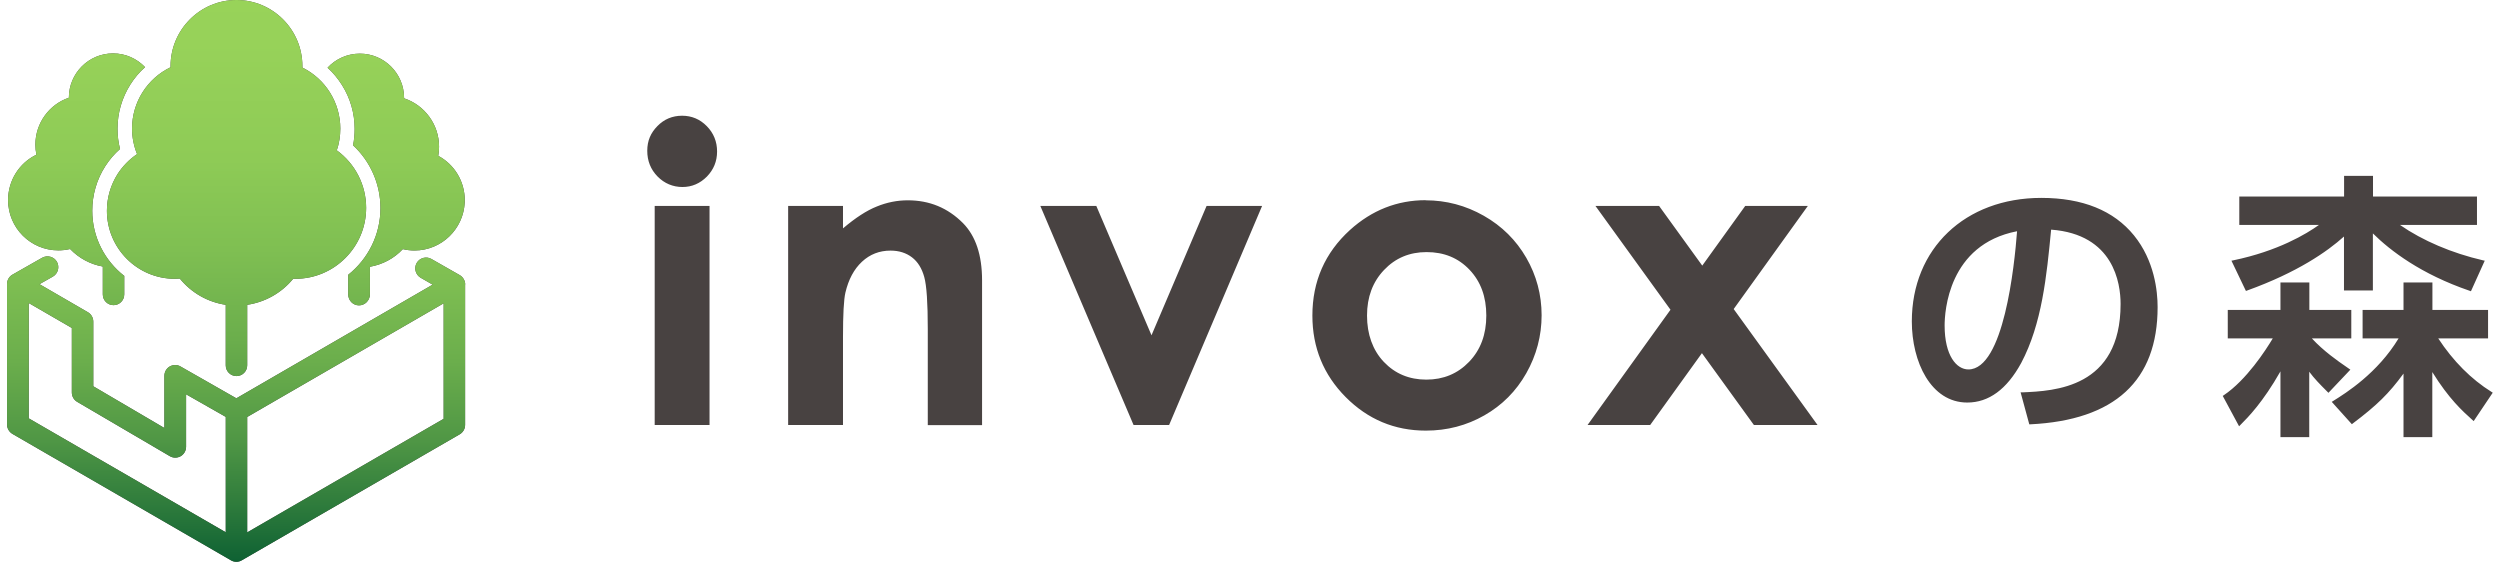 <svg width="178" height="40" viewBox="0 0 178 40" fill="none" xmlns="http://www.w3.org/2000/svg">
<g clip-path="url(#clip0_24_10330)">
<path d="M3.007 18.349C3.381 18.145 3.845 18.276 4.056 18.643C4.26 19.018 4.13 19.483 3.763 19.695L2.812 20.233L6.262 22.232C6.497 22.371 6.643 22.624 6.643 22.901V27.503L11.704 30.473V26.761C11.704 26.483 11.851 26.23 12.087 26.092C12.323 25.961 12.616 25.953 12.851 26.092L16.83 28.359L30.806 20.267L29.952 19.776C29.586 19.564 29.456 19.092 29.668 18.725C29.879 18.358 30.351 18.227 30.717 18.439L32.735 19.589C32.971 19.728 33.125 19.989 33.125 20.258L33.117 20.25V30.252C33.117 30.529 32.971 30.782 32.735 30.921L17.212 39.895C16.984 40.034 16.675 40.034 16.447 39.895L0.891 30.896C0.656 30.758 0.502 30.505 0.502 30.227V20.241C0.494 19.964 0.64 19.695 0.884 19.557L3.007 18.349ZM17.602 29.689V37.905L31.588 29.82V21.596L17.602 29.689ZM2.047 29.787L16.073 37.898V29.682L13.25 28.074V31.811C13.25 32.088 13.104 32.341 12.868 32.48C12.624 32.618 12.331 32.618 12.095 32.48L5.497 28.612C5.261 28.474 5.114 28.221 5.114 27.943V23.351L2.047 21.575V29.787ZM164.426 22.069H167.412V24.093H164.605C165.419 24.982 166.468 25.716 167.054 26.116L167.346 26.32L165.785 27.968L165.614 27.797C165.215 27.397 164.776 26.956 164.418 26.467V31.109L164.426 31.125H162.368V26.442C161.107 28.661 160.057 29.713 159.545 30.227L159.423 30.351L158.259 28.189L158.332 28.14C159.951 27.055 161.326 24.925 161.822 24.093H158.617V22.069H162.368V20.111H164.426V22.069ZM173.188 22.069H177.15V24.093H173.602C174.668 25.716 175.946 26.997 177.394 27.902L177.483 27.96L176.125 29.983L176.035 29.901C175.319 29.257 174.359 28.392 173.18 26.491V31.125H171.13V26.598C170.088 28.025 169.234 28.858 167.525 30.146L167.452 30.203L166.02 28.612L166.15 28.531C167.013 27.993 169.283 26.573 170.78 24.093H168.217V22.069H171.13V20.111H173.188V22.069ZM101.505 14.262C102.969 14.262 104.353 14.628 105.646 15.362C106.94 16.097 107.949 17.101 108.673 18.357C109.397 19.614 109.762 20.984 109.763 22.444C109.763 23.905 109.397 25.291 108.673 26.572C107.949 27.853 106.947 28.857 105.686 29.575C104.425 30.293 103.043 30.66 101.521 30.66C99.292 30.66 97.389 29.86 95.81 28.27C94.232 26.679 93.442 24.745 93.442 22.469C93.442 20.029 94.337 17.998 96.119 16.374C97.681 14.963 99.48 14.253 101.513 14.253L101.505 14.262ZM64.635 14.262C66.18 14.262 67.482 14.8 68.564 15.885C69.467 16.799 69.923 18.161 69.923 19.956V30.269H66.058V23.432C66.058 21.572 65.977 20.332 65.806 19.72C65.636 19.108 65.35 18.642 64.935 18.324C64.52 18.006 64.008 17.843 63.406 17.843C62.617 17.843 61.941 18.105 61.372 18.635C60.803 19.165 60.412 19.899 60.192 20.837C60.078 21.326 60.021 22.379 60.021 24.003V30.261H56.116V14.661H60.021V16.26C60.908 15.509 61.706 14.988 62.429 14.702C63.145 14.408 63.886 14.262 64.635 14.262ZM50.519 30.261H46.614V14.661H50.519V30.261ZM81.987 23.872L85.909 14.661H89.862L83.24 30.261H80.71L74.071 14.661H78.057L81.987 23.872ZM121.201 18.912L124.261 14.661H128.719L123.438 22.004L129.41 30.261H124.879L121.177 25.145L117.492 30.261H113.033L118.939 22.053L113.595 14.661H118.126L121.201 18.912ZM145.34 14.09C148.276 14.09 150.497 14.988 151.937 16.758C153.402 18.561 153.622 20.731 153.622 21.865C153.622 27.111 150.571 29.918 144.558 30.212H144.485L143.867 27.936H143.997C146.267 27.838 150.986 27.633 150.986 21.645C150.986 20.16 150.497 16.684 146.04 16.35C145.723 19.646 145.389 23.056 143.908 25.847C142.883 27.723 141.598 28.661 140.068 28.661C137.473 28.661 136.122 25.757 136.122 22.885C136.122 17.704 139.913 14.09 145.34 14.09ZM101.57 17.949C100.358 17.949 99.349 18.373 98.544 19.222C97.738 20.07 97.332 21.147 97.332 22.469C97.332 23.79 97.73 24.924 98.527 25.765C99.324 26.605 100.333 27.029 101.554 27.029C102.774 27.029 103.791 26.605 104.604 25.757C105.418 24.908 105.825 23.815 105.825 22.469C105.825 21.123 105.426 20.045 104.629 19.205C103.831 18.365 102.815 17.949 101.57 17.949ZM16.838 0C19.425 0 21.531 2.114 21.531 4.708V4.813C23.166 5.613 24.232 7.302 24.232 9.154C24.232 9.684 24.151 10.207 23.98 10.704C25.282 11.65 26.071 13.168 26.071 14.8C26.071 17.582 23.809 19.85 21.035 19.85H20.873C20.051 20.853 18.88 21.514 17.602 21.702V26.01C17.602 26.434 17.261 26.776 16.838 26.776C16.415 26.776 16.072 26.434 16.072 26.01V21.702C14.795 21.514 13.623 20.846 12.802 19.834C12.68 19.842 12.558 19.85 12.444 19.85C9.784 19.85 7.611 17.68 7.611 15.004C7.611 14.074 7.88 13.168 8.376 12.385C8.742 11.822 9.214 11.341 9.76 10.974C9.524 10.395 9.401 9.774 9.401 9.154C9.401 7.278 10.484 5.589 12.143 4.789V4.708C12.143 2.114 14.251 0 16.838 0ZM143.615 16.464C138.709 17.41 138.457 22.216 138.457 23.171C138.457 25.333 139.311 26.304 140.149 26.304C142.663 26.304 143.428 18.944 143.615 16.464ZM25.624 3.818C27.365 3.818 28.772 5.238 28.772 6.976C28.772 6.976 28.772 6.992 28.772 7C30.229 7.481 31.262 8.861 31.262 10.443C31.262 10.664 31.245 10.884 31.205 11.096C32.352 11.708 33.093 12.907 33.093 14.262L33.088 14.429C32.992 16.319 31.428 17.835 29.512 17.835C29.228 17.835 28.951 17.803 28.682 17.737C28.056 18.406 27.234 18.838 26.34 18.993V20.976C26.323 21.4 25.982 21.743 25.558 21.743C25.136 21.743 24.794 21.392 24.794 20.968V19.564C26.193 18.447 27.088 16.734 27.088 14.816C27.088 13.111 26.372 11.487 25.136 10.345C25.217 9.961 25.25 9.57 25.25 9.17C25.25 8.069 24.94 6.992 24.354 6.062C24.061 5.597 23.72 5.18 23.321 4.821C23.899 4.201 24.713 3.818 25.624 3.818ZM8.051 3.802C8.946 3.802 9.751 4.178 10.329 4.781C9.922 5.14 9.572 5.556 9.279 6.021C8.685 6.96 8.368 8.045 8.368 9.154C8.368 9.652 8.425 10.133 8.547 10.606C8.14 10.965 7.791 11.373 7.498 11.83C6.888 12.777 6.57 13.878 6.57 15.004C6.57 16.889 7.465 18.57 8.848 19.646V20.96C8.848 21.384 8.507 21.726 8.084 21.727C7.661 21.727 7.318 21.384 7.318 20.96V18.977C6.432 18.822 5.618 18.381 4.992 17.729C4.715 17.794 4.439 17.827 4.154 17.827C2.177 17.827 0.574 16.22 0.574 14.245C0.574 12.85 1.371 11.602 2.592 11.015C2.543 10.778 2.518 10.541 2.518 10.296C2.519 8.77 3.503 7.432 4.902 6.959C4.902 5.213 6.318 3.802 8.051 3.802ZM168.958 13.992H176.361V16.016H170.878C172.488 17.133 174.571 18.022 176.792 18.536L176.914 18.561L175.93 20.739L175.913 20.731L175.824 20.698C172.391 19.523 170.21 17.867 168.949 16.619V20.683H166.891V16.84C165.704 17.909 163.579 19.393 160 20.683L159.911 20.715L159.87 20.634L158.878 18.561L159.008 18.536C162.197 17.875 164.206 16.66 165.109 16.016H159.438V13.992H166.899V12.523H168.958V13.992ZM48.566 8.24C49.25 8.24 49.836 8.485 50.324 8.982C50.812 9.48 51.056 10.085 51.056 10.786C51.056 11.488 50.812 12.075 50.332 12.572C49.844 13.062 49.266 13.315 48.591 13.315C47.916 13.315 47.305 13.062 46.817 12.565C46.329 12.067 46.085 11.455 46.085 10.737C46.085 10.019 46.329 9.464 46.809 8.975C47.289 8.485 47.875 8.24 48.566 8.24Z" fill="#484241"/>
<path d="M33.124 20.258C33.124 19.989 32.97 19.727 32.734 19.589L30.716 18.438C30.35 18.226 29.878 18.357 29.666 18.724C29.455 19.091 29.585 19.564 29.951 19.776L30.805 20.266L16.828 28.359L12.85 26.091C12.614 25.953 12.321 25.961 12.085 26.091C11.85 26.23 11.703 26.483 11.703 26.76V30.473L6.643 27.503V22.901C6.643 22.624 6.496 22.371 6.26 22.232L2.811 20.233L3.763 19.695C4.129 19.483 4.259 19.018 4.056 18.642C3.844 18.275 3.38 18.145 3.006 18.349L0.883 19.556C0.639 19.695 0.492 19.964 0.5 20.241V30.228C0.5 30.505 0.655 30.758 0.891 30.897L16.446 39.896C16.674 40.034 16.983 40.034 17.211 39.896L32.734 30.921C32.97 30.782 33.116 30.53 33.116 30.252V20.25L33.124 20.258ZM2.038 21.571L5.113 23.35V27.943C5.113 28.221 5.26 28.474 5.496 28.612L12.094 32.48C12.329 32.618 12.622 32.618 12.867 32.48C13.102 32.341 13.249 32.088 13.249 31.811V28.074L16.072 29.681V37.897L2.046 29.787V21.563L2.038 21.571ZM31.587 29.82L17.601 37.905V29.689L31.587 21.596V29.82Z" fill="url(#paint0_linear_24_10330)"/>
<path d="M8.847 19.654V20.96C8.847 21.384 8.505 21.727 8.082 21.727C7.659 21.727 7.318 21.384 7.318 20.96V18.977C6.431 18.822 5.617 18.381 4.991 17.729C4.714 17.794 4.438 17.827 4.153 17.827C2.176 17.827 0.573 16.219 0.573 14.245C0.573 12.85 1.371 11.602 2.591 11.014C2.542 10.778 2.518 10.541 2.518 10.296C2.518 8.771 3.502 7.433 4.901 6.959C4.901 5.213 6.317 3.802 8.05 3.802C8.945 3.802 9.75 4.177 10.328 4.781C9.921 5.14 9.571 5.556 9.278 6.021C8.684 6.959 8.367 8.044 8.367 9.154C8.367 9.652 8.424 10.133 8.546 10.606C8.139 10.965 7.79 11.373 7.497 11.83C6.886 12.777 6.569 13.878 6.569 15.004C6.569 16.888 7.464 18.569 8.847 19.646V19.654ZM33.091 14.245C33.091 16.219 31.489 17.835 29.512 17.835C29.227 17.835 28.95 17.802 28.682 17.737C28.055 18.406 27.234 18.838 26.339 18.993V20.976C26.323 21.4 25.981 21.743 25.558 21.743C25.135 21.743 24.793 21.392 24.793 20.968V19.564C26.192 18.447 27.087 16.733 27.087 14.816C27.087 13.111 26.371 11.487 25.135 10.345C25.216 9.962 25.249 9.57 25.249 9.17C25.249 8.069 24.939 6.992 24.354 6.062C24.061 5.597 23.719 5.181 23.32 4.822C23.898 4.202 24.712 3.818 25.623 3.818C27.364 3.818 28.771 5.238 28.771 6.976C28.771 6.976 28.771 6.992 28.771 7C30.228 7.481 31.261 8.86 31.261 10.443C31.261 10.663 31.245 10.884 31.204 11.096C32.351 11.708 33.091 12.907 33.091 14.261V14.245ZM26.07 14.8C26.07 17.582 23.809 19.85 21.034 19.85C20.977 19.85 20.929 19.85 20.872 19.85C20.05 20.854 18.878 21.514 17.601 21.702V26.01C17.601 26.434 17.259 26.777 16.836 26.777C16.413 26.777 16.072 26.434 16.072 26.01V21.702C14.794 21.514 13.623 20.845 12.801 19.834C12.679 19.842 12.557 19.85 12.443 19.85C9.783 19.85 7.611 17.68 7.611 15.004C7.611 14.074 7.879 13.168 8.375 12.385C8.741 11.822 9.213 11.341 9.758 10.973C9.522 10.394 9.4 9.774 9.4 9.154C9.4 7.278 10.482 5.589 12.142 4.789C12.142 4.765 12.142 4.732 12.142 4.708C12.142 2.113 14.249 0 16.836 0C19.424 0 21.531 2.113 21.531 4.708C21.531 4.74 21.531 4.781 21.531 4.814C23.166 5.613 24.232 7.302 24.232 9.154C24.232 9.684 24.15 10.207 23.979 10.704C25.281 11.651 26.07 13.168 26.07 14.8Z" fill="url(#paint1_linear_24_10330)"/>
</g>
<defs>
<linearGradient id="paint0_linear_24_10330" x1="16.812" y1="40.01" x2="16.812" y2="-6.07" gradientUnits="userSpaceOnUse">
<stop stop-color="#0E6133"/>
<stop offset="0.09" stop-color="#2F7C3C"/>
<stop offset="0.19" stop-color="#509745"/>
<stop offset="0.31" stop-color="#6BAE4C"/>
<stop offset="0.44" stop-color="#7FBF52"/>
<stop offset="0.57" stop-color="#8ECB56"/>
<stop offset="0.74" stop-color="#97D259"/>
<stop offset="1" stop-color="#9AD55A"/>
</linearGradient>
<linearGradient id="paint1_linear_24_10330" x1="16.836" y1="39.374" x2="16.836" y2="-9.774" gradientUnits="userSpaceOnUse">
<stop stop-color="#0E6133"/>
<stop offset="0.09" stop-color="#2F7C3C"/>
<stop offset="0.19" stop-color="#509745"/>
<stop offset="0.31" stop-color="#6BAE4C"/>
<stop offset="0.44" stop-color="#7FBF52"/>
<stop offset="0.57" stop-color="#8ECB56"/>
<stop offset="0.74" stop-color="#97D259"/>
<stop offset="1" stop-color="#9AD55A"/>
</linearGradient>
<clipPath id="clip0_24_10330">
<rect width="177" height="40" fill="white" transform="translate(0.5)"/>
</clipPath>
</defs>
</svg>
